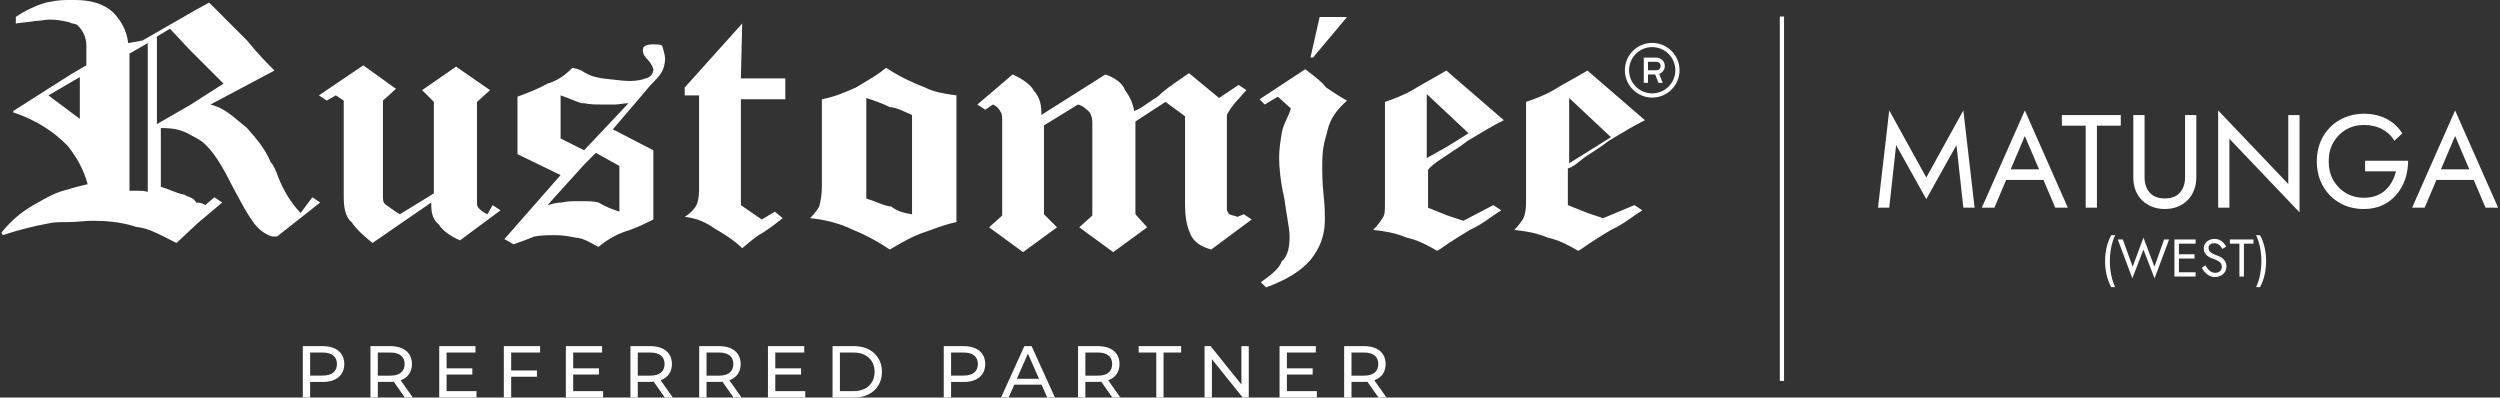 <svg width="566" height="90" viewBox="0 0 566 90" fill="none" xmlns="http://www.w3.org/2000/svg">
<rect x="0" y="0" width="566" height="90" fill="#333333" stroke="none"/>
<path fill-rule="evenodd" clip-rule="evenodd" d="M155.018 19.817L168.032 5.324L167.736 17.747H177.793V22.479H167.736V46.437L172.469 49.691L175.426 47.916L177.201 49.395C175.722 50.578 174.539 51.465 172.765 52.648C171.581 53.24 170.103 54.423 168.032 56.198C166.257 54.423 163.891 52.944 161.821 51.761C159.75 50.282 157.68 49.395 155.018 49.099C156.497 48.212 157.384 47.029 157.68 46.437C157.976 45.846 158.271 44.662 158.271 42.888V21.592H155.018V19.817ZM126.919 21.592V31.352L132.243 34.014L142.299 23.366C141.811 23.366 141.143 23.456 140.543 23.537C140.053 23.602 139.608 23.662 139.342 23.662H136.68C134.905 23.662 133.426 23.662 132.243 23.366H131.652C130.764 23.071 130.025 22.775 129.285 22.479L129.285 22.479C128.546 22.183 127.806 21.887 126.919 21.592ZM140.229 47.916V37.564L134.905 34.606L132.243 37.268L123.961 46.437C124.164 46.386 124.358 46.336 124.547 46.286L124.547 46.286L124.547 46.286C125.458 46.048 126.235 45.846 127.215 45.846C128.398 45.55 129.285 45.55 130.468 45.55H132.243C133.426 45.55 134.314 45.55 135.497 45.846C136.976 46.733 138.454 47.324 140.229 47.916ZM146.145 10.352C146.736 10.056 147.328 10.056 147.919 10.056C149.102 10.056 149.99 10.056 149.99 10.648C150.285 11.535 150.581 12.718 150.581 13.31C150.581 14.197 150.285 15.38 149.99 15.972C149.398 17.155 148.511 18.042 147.328 19.226L138.75 29.282L147.919 34.014V49.691L147.919 49.691C146.144 50.578 143.778 51.761 141.708 52.353C139.933 52.944 137.567 54.127 135.497 55.902C135.033 55.67 134.609 55.438 134.205 55.217C133.063 54.591 132.075 54.05 130.764 53.831H130.468C128.99 53.536 127.511 53.24 125.736 53.24C124.257 53.24 122.778 53.24 121.004 53.536C119.525 54.127 118.046 54.719 116.271 55.31L114.201 54.127L126.919 39.634L117.158 34.902V21.887L117.159 21.887C119.525 21 121.891 20.113 123.961 18.93C126.032 18.338 127.806 17.155 129.581 15.38C129.877 15.38 131.06 15.676 131.652 15.972C133.426 17.155 134.609 17.451 136.384 17.747C137.007 17.816 137.597 17.885 138.155 17.951L138.158 17.951L138.158 17.951L138.159 17.951C139.984 18.165 141.463 18.338 142.595 18.338C144.074 18.338 145.553 18.042 146.145 17.747C147.623 17.451 147.919 16.268 147.919 15.676C147.919 15.38 147.328 14.197 146.736 13.606C145.849 12.718 145.553 12.127 145.553 11.535C145.553 10.944 145.553 10.648 146.145 10.352ZM201.751 46.733C203.229 47.916 204.708 48.212 206.483 48.508V26.028C206.055 25.857 205.628 25.662 205.193 25.462C204.124 24.973 203.012 24.464 201.751 24.254H201.455C199.68 23.366 197.906 22.775 196.131 22.183V44.958C197.016 45.211 197.794 45.518 198.532 45.81C199.521 46.201 200.439 46.564 201.455 46.733H201.751ZM200.863 15.528C200.937 15.602 201.011 15.676 201.159 15.676C203.821 17.451 206.483 18.634 209.441 19.817C211.614 20.904 214.036 21.242 216.021 21.519L216.022 21.519C216.198 21.544 216.371 21.568 216.539 21.592V50.282C214.46 50.698 212.527 51.406 210.638 52.098C209.839 52.391 209.048 52.681 208.258 52.944C206.301 53.678 204.344 54.817 202.554 55.858L202.553 55.858C202.179 56.076 201.813 56.289 201.455 56.493C198.793 54.719 196.131 53.24 193.173 52.057C190.215 50.578 186.666 49.691 183.412 49.395C184.3 48.508 185.187 47.324 185.483 46.733C185.779 45.55 186.074 44.071 186.074 42.296V22.479C189.032 21.887 191.103 21 193.765 19.817C194.424 19.405 195.083 19.016 195.736 18.631C197.426 17.633 199.074 16.661 200.568 15.38C200.715 15.38 200.789 15.454 200.863 15.528ZM297.286 13.014H296.695L298.765 3.845H304.977L297.286 13.014ZM285.16 22.479L295.512 15.676C297.878 17.451 299.357 18.634 300.244 19.817C302.019 21 303.794 22.183 304.977 22.775C302.611 24.845 301.132 26.916 300.54 29.578C299.653 32.535 299.357 34.31 299.357 37.268C299.357 39.338 299.357 41.113 299.653 44.071C299.948 46.733 299.949 48.508 299.949 49.691C299.949 53.536 298.765 56.198 296.695 58.86C294.329 61.522 291.371 63.296 286.639 65.071L285.455 63.888C287.526 62.409 289.596 60.93 290.188 59.156C291.667 57.972 291.962 55.606 291.962 53.536C291.962 52.486 291.755 51.229 291.464 49.458C291.263 48.236 291.021 46.77 290.779 44.958C289.892 41.113 289.596 37.859 289.596 35.789C289.596 33.719 289.892 31.944 290.188 30.169C290.357 28.983 290.818 27.991 291.292 26.971C291.645 26.21 292.006 25.434 292.258 24.549L289.301 21.887L286.343 23.662L285.16 22.479ZM359.991 26.62L355.259 22.183V36.972L359.991 34.014L364.724 31.057L359.991 26.62ZM359.4 48.212L362.949 49.395L370.048 46.437L371.822 47.62C371.034 48.113 370.278 48.639 369.522 49.165C368.01 50.217 366.498 51.268 364.724 52.057L364.723 52.057L364.723 52.057C363.244 52.945 361.765 53.832 359.991 55.015C359.695 55.212 359.367 55.442 359.038 55.672L359.038 55.672C358.381 56.132 357.724 56.592 357.329 56.789C355.259 55.606 353.188 54.423 350.526 53.831C347.569 52.648 345.498 52.353 342.836 52.057C343.723 51.169 344.611 49.986 344.907 49.395C345.202 48.803 345.498 47.62 345.498 45.846V23.071C347.273 22.479 349.639 21.592 351.709 20.409C352.966 19.623 354.223 18.921 355.568 18.17L355.568 18.169C356.756 17.506 358.013 16.804 359.4 15.972L372.414 27.212C369.888 28.475 367.793 29.738 365.393 31.185C364.983 31.432 364.564 31.685 364.132 31.944C363.036 32.821 361.94 33.535 360.723 34.328L360.722 34.329L360.722 34.329L360.721 34.329L360.721 34.33C360.297 34.606 359.858 34.892 359.4 35.197C358.84 35.533 358.323 35.953 357.801 36.378C356.941 37.077 356.067 37.788 354.963 38.155V46.437L359.4 48.212ZM323.019 21.296V35.789L327.752 33.127L332.484 30.169L327.752 25.733L323.019 21.296ZM328.777 34.33L328.776 34.33L328.77 34.334L328.763 34.339C328.344 34.612 327.909 34.895 327.456 35.197C327.12 35.449 326.736 35.701 326.332 35.967C325.313 36.636 324.162 37.392 323.315 38.451V47.029L327.752 48.803L331.301 49.986L338.104 46.437L339.878 47.62C339.09 48.113 338.334 48.639 337.578 49.165C336.066 50.217 334.554 51.268 332.78 52.057C331.301 52.944 329.822 53.831 328.047 55.015C327.752 55.212 327.423 55.442 327.094 55.672C326.437 56.132 325.78 56.592 325.385 56.789C323.315 55.606 321.244 54.423 318.582 53.831C315.625 52.648 313.554 52.353 310.892 52.057C311.78 51.169 312.667 49.986 312.963 49.395C313.554 48.803 313.554 47.62 313.554 45.846V23.071C315.329 22.479 317.695 21.592 319.766 20.409C321.022 19.623 322.279 18.921 323.624 18.17C324.812 17.506 326.069 16.804 327.456 15.972L340.47 27.212C337.944 28.475 335.849 29.738 333.449 31.185L333.445 31.187L333.431 31.196C333.026 31.44 332.613 31.689 332.188 31.944C331.091 32.821 329.995 33.536 328.777 34.33ZM35.524 28.099L43.214 23.662L50.609 18.93L42.919 11.24L38.482 6.507L35.524 8.282V28.099ZM31.383 43.184C31.679 43.184 32.862 43.184 33.454 43.479V9.761L31.383 10.944L29.313 12.127V43.184H31.383ZM14.524 24.254L18.073 26.916V17.451L14.524 19.521L10.975 21.592L14.524 24.254ZM63.031 40.226C64.806 44.662 67.172 47.324 68.059 48.212L70.722 44.662L72.496 45.846L62.736 53.536H61.552C59.778 52.944 58.299 51.761 57.116 49.986C55.933 48.33 54.939 46.485 53.68 44.147L53.68 44.147L53.68 44.147L53.68 44.146C53.365 43.562 53.034 42.947 52.679 42.296C50.313 37.564 48.242 34.014 45.581 31.944C44.693 31.352 44.102 31.057 43.51 30.761C41.144 29.282 39.073 28.986 36.411 28.986V42.296C37.297 42.549 38.074 42.856 38.813 43.148C39.801 43.539 40.72 43.902 41.735 44.071C42.031 44.268 42.36 44.4 42.688 44.531C43.346 44.794 44.003 45.057 44.397 45.846C45.285 45.846 46.172 46.141 46.468 46.437L48.538 44.662L50.313 45.846L44.693 50.578L39.961 55.015C39.492 54.78 39.012 54.534 38.527 54.286C36.563 53.281 34.523 52.236 32.862 51.761C32.446 51.622 31.965 51.549 31.51 51.479C30.995 51.4 30.514 51.327 30.2 51.169C27.242 50.282 24.285 49.986 21.031 49.986C19.996 49.986 19.108 50.06 18.221 50.134C17.334 50.208 16.447 50.282 15.411 50.282C13.932 50.282 12.158 50.282 10.975 50.578C7.721 51.169 4.172 52.057 0.622 53.24L0.327 52.648C2.989 49.395 5.355 47.62 8.608 45.846C10.679 44.662 12.749 43.479 15.411 42.888C16.767 42.436 17.95 42.157 18.961 41.918C19.273 41.844 19.569 41.775 19.848 41.705C18.961 38.451 17.482 35.789 15.411 33.127L14.82 32.535C12.158 29.873 8.313 27.212 2.989 25.437V25.141L16.003 16.859L19.552 14.789V10.352C19.552 8.282 18.665 6.803 17.482 5.62C17.21 5.484 16.877 5.411 16.567 5.342C16.201 5.262 15.867 5.188 15.707 5.028C15.519 4.991 15.336 4.953 15.156 4.916C13.918 4.662 12.82 4.437 11.27 4.437C10.679 4.437 10.161 4.511 9.644 4.585L9.644 4.585C9.126 4.659 8.608 4.732 8.017 4.732C7.231 4.89 6.529 4.963 5.778 5.042C5.114 5.112 4.412 5.185 3.58 5.324V3.845C5.651 2.366 8.313 1.183 10.383 0.592C11.862 0.296 13.341 0 15.116 0H16.89C20.735 0 23.397 0.887 25.468 2.662C27.242 4.437 28.721 6.803 29.017 9.761L32.27 9.169L44.102 2.366L47.355 0.592L55.933 9.169C58.595 12.423 60.369 14.197 62.144 15.972L47.651 23.662C50.399 24.349 52.26 25.923 54.196 27.559C54.761 28.036 55.332 28.519 55.933 28.986C58.003 31.352 60.074 33.719 61.257 36.676C61.848 37.268 62.44 38.451 63.031 40.226ZM108.581 47.324C109.172 47.916 109.764 48.212 110.356 48.508L111.539 46.437L113.313 47.62L104.144 54.423C102.074 53.536 100.003 52.057 99.412 50.874C97.933 49.691 97.637 48.212 97.637 46.141V45.846L84.327 55.015C82.553 53.536 80.778 52.057 79.595 50.282C78.116 49.099 77.82 46.733 77.82 44.662V22.775L76.046 21.592L73.975 22.775L72.2 21.592L82.257 14.789L89.651 20.113L86.694 22.775V44.662C86.694 45.846 86.989 46.141 87.876 46.733C88.172 46.93 88.501 47.16 88.829 47.39L88.83 47.39L88.83 47.39C89.487 47.85 90.144 48.31 90.539 48.508L98.229 43.775V23.071L95.567 20.409L103.257 15.085L110.947 20.409L107.989 23.071V46.141C107.989 46.733 108.285 47.029 108.581 47.324ZM279.244 48.803C279.54 48.877 279.836 48.951 280.131 49.099L281.61 48.508L283.385 49.691L274.216 56.493C272.145 55.902 270.371 55.015 269.483 52.944C268.596 50.874 268.3 49.099 268.3 46.141V26.324L263.864 23.071L257.061 27.507V48.508L259.723 51.465L252.033 57.085L244.342 51.465L247.3 48.803V27.507C247.3 26.62 247.004 26.028 246.709 25.437C246.117 24.845 245.23 23.958 244.047 23.662L236.357 28.395V48.508L239.314 51.465L231.624 57.085L223.934 51.465L226.892 48.803V27.507V27.507C226.892 26.62 226.892 25.733 226.596 25.437C226.004 24.254 225.413 23.958 224.821 23.662L223.047 24.845L221.272 23.662L229.258 16.859C231.328 17.747 233.399 19.226 233.99 20.409C235.469 22.183 235.765 23.662 235.765 25.733V26.028L250.258 16.859C252.033 17.451 254.103 18.634 254.695 20.409C255.582 21.592 256.469 23.071 256.765 25.141C257.84 24.783 258.806 24.099 259.861 23.353L259.861 23.353C260.548 22.867 261.272 22.354 262.089 21.887C263.493 20.483 265.268 19.264 267.413 17.791L267.413 17.791C267.979 17.402 268.57 16.996 269.188 16.564L275.991 22.183L280.427 19.226L282.202 20.409C281.714 20.897 281.136 21.564 280.616 22.165L280.616 22.165L280.615 22.166L280.614 22.167C280.19 22.656 279.806 23.101 279.54 23.366C278.357 24.845 278.061 25.437 277.765 26.028V47.324C277.765 47.916 278.061 48.212 278.357 48.508C278.653 48.655 278.948 48.729 279.244 48.803ZM367.869 15.902C367.869 12.489 370.646 9.712 374.059 9.712C377.471 9.712 380.248 12.489 380.248 15.902C380.248 19.314 377.471 22.091 374.059 22.091C370.646 22.091 367.869 19.314 367.869 15.902ZM379.296 15.902C379.296 13.004 376.956 10.665 374.059 10.665C371.161 10.665 368.821 13.004 368.821 15.902C368.821 18.799 371.161 21.139 374.059 21.139C376.956 21.139 379.296 18.799 379.296 15.902ZM373.106 18.758H372.154V13.045H375.011C376.063 13.045 376.915 13.897 376.915 14.949C376.915 15.783 376.38 16.476 375.636 16.735L376.439 18.758H375.487L374.728 16.854H373.106V18.758ZM375.963 14.949C375.963 14.382 375.578 13.997 375.011 13.997H373.106V15.902H375.011C375.578 15.902 375.963 15.517 375.963 14.949ZM73.091 78.366C76.116 78.366 77.944 79.895 77.944 82.421C77.944 84.947 76.116 86.477 73.091 86.477H70.216V90H68.553V78.366H73.091ZM73.041 85.031C75.168 85.031 76.282 84.083 76.282 82.421C76.282 80.759 75.168 79.812 73.041 79.812H70.216V85.031H73.041ZM93.466 90H91.654L89.145 86.427C88.912 86.443 88.663 86.46 88.413 86.46H85.538V90H83.876V78.366H88.413C91.438 78.366 93.267 79.895 93.267 82.421C93.267 84.216 92.336 85.513 90.707 86.094L93.466 90ZM88.364 85.047C90.491 85.047 91.605 84.083 91.605 82.421C91.605 80.759 90.491 79.812 88.364 79.812H85.538V85.047H88.364ZM107.885 88.554H101.104V84.798H106.938V83.385H101.104V79.812H107.653V78.366H99.442V90H107.885V88.554ZM122.277 79.812H115.729V83.867H121.563V85.296H115.729V90H114.067V78.366H122.277V79.812ZM136.55 88.554H129.769V84.798H135.603V83.385H129.769V79.812H136.318V78.366H128.107V90H136.55V88.554ZM152.322 90H150.51L148.001 86.427C147.768 86.443 147.519 86.46 147.269 86.46H144.394V90H142.732V78.366H147.269C150.294 78.366 152.122 79.895 152.122 82.421C152.122 84.216 151.192 85.513 149.563 86.094L152.322 90ZM147.219 85.047C149.347 85.047 150.46 84.083 150.46 82.421C150.46 80.759 149.347 79.812 147.219 79.812H144.394V85.047H147.219ZM166.076 90H167.888L165.129 86.094C166.758 85.513 167.688 84.216 167.688 82.421C167.688 79.895 165.86 78.366 162.835 78.366H158.298V90H159.96V86.46H162.835C163.085 86.46 163.334 86.443 163.567 86.427L166.076 90ZM166.026 82.421C166.026 84.083 164.913 85.047 162.785 85.047H159.96V79.812H162.785C164.913 79.812 166.026 80.759 166.026 82.421ZM175.526 88.554H182.307V90H173.864V78.366H182.074V79.812H175.526V83.385H181.36V84.798H175.526V88.554ZM188.489 78.366V90H193.392C197.131 90 199.674 87.64 199.674 84.183C199.674 80.726 197.131 78.366 193.392 78.366H188.489ZM193.292 88.554H190.151V79.812H193.292C196.167 79.812 198.012 81.573 198.012 84.183C198.012 86.792 196.167 88.554 193.292 88.554ZM218.201 78.366C221.226 78.366 223.054 79.895 223.054 82.421C223.054 84.947 221.226 86.477 218.201 86.477H215.326V90H213.664V78.366H218.201ZM218.151 85.031C220.279 85.031 221.392 84.083 221.392 82.421C221.392 80.759 220.279 79.812 218.151 79.812H215.326V85.031H218.151ZM235.815 87.091L237.095 90H238.84L233.555 78.366H231.909L226.64 90H228.352L229.632 87.091H235.815ZM235.233 85.762H230.214L232.724 80.061L235.233 85.762ZM253.656 90H251.844L249.334 86.427C249.102 86.443 248.852 86.46 248.603 86.46H245.728V90H244.066V78.366H248.603C251.628 78.366 253.456 79.895 253.456 82.421C253.456 84.216 252.525 85.513 250.897 86.094L253.656 90ZM248.553 85.047C250.681 85.047 251.794 84.083 251.794 82.421C251.794 80.759 250.681 79.812 248.553 79.812H245.728V85.047H248.553ZM261.78 79.812V90H263.425V79.812H267.414V78.366H257.791V79.812H261.78ZM281.058 78.366H282.72V90H281.357L274.376 81.324V90H272.714V78.366H274.077L281.058 87.042V78.366ZM298.136 88.554H291.355V84.798H297.188V83.385H291.355V79.812H297.903V78.366H289.693V90H298.136V88.554ZM313.907 90H312.096L309.586 86.427C309.353 86.443 309.104 86.46 308.855 86.46H305.979V90H304.317V78.366H308.855C311.88 78.366 313.708 79.895 313.708 82.421C313.708 84.216 312.777 85.513 311.148 86.094L313.907 90ZM308.805 85.047C310.932 85.047 312.046 84.083 312.046 82.421C312.046 80.759 310.932 79.812 308.805 79.812H305.979V85.047H308.805ZM402.949 3.75V86.25H403.904V3.75H402.949ZM477.971 53.254H478.87C478.454 54.149 478.151 55.096 477.959 56.095C477.767 57.094 477.671 58.104 477.671 59.127C477.671 60.142 477.767 61.149 477.959 62.147C478.151 63.146 478.454 64.097 478.87 65H477.971C477.492 64.097 477.14 63.146 476.916 62.147C476.701 61.149 476.593 60.142 476.593 59.127C476.593 58.104 476.701 57.094 476.916 56.095C477.14 55.096 477.492 54.149 477.971 53.254ZM487.77 60.386L489.951 54.213H491.09L487.794 63.022L485.277 56.502L482.76 63.022L479.464 54.213H480.603L482.832 60.386L485.277 53.794L487.77 60.386ZM497.085 61.644H493.31V58.528H496.845V57.569H493.31V55.172H497.085V54.213H493.31H492.854H492.291V62.603H492.854H493.31H497.085V61.644ZM499.312 60.062C499.504 60.398 499.703 60.693 499.911 60.949C500.127 61.205 500.367 61.404 500.63 61.548C500.894 61.692 501.194 61.764 501.529 61.764C501.977 61.764 502.336 61.64 502.608 61.392C502.88 61.145 503.015 60.829 503.015 60.446C503.015 60.07 502.928 59.77 502.752 59.547C502.576 59.323 502.344 59.143 502.057 59.007C501.777 58.863 501.477 58.736 501.158 58.624C500.95 58.552 500.718 58.46 500.463 58.348C500.207 58.228 499.963 58.08 499.731 57.905C499.5 57.721 499.308 57.497 499.156 57.233C499.012 56.97 498.94 56.646 498.94 56.263C498.94 55.847 499.044 55.476 499.252 55.148C499.46 54.82 499.747 54.565 500.115 54.381C500.483 54.189 500.902 54.093 501.373 54.093C501.829 54.093 502.224 54.181 502.56 54.357C502.904 54.525 503.195 54.745 503.435 55.016C503.675 55.28 503.862 55.559 503.998 55.855L503.123 56.358C503.019 56.151 502.888 55.947 502.728 55.747C502.568 55.547 502.372 55.384 502.141 55.256C501.917 55.128 501.641 55.064 501.314 55.064C500.858 55.064 500.526 55.176 500.319 55.4C500.111 55.615 500.007 55.859 500.007 56.131C500.007 56.362 500.067 56.578 500.187 56.778C500.307 56.97 500.507 57.154 500.786 57.329C501.074 57.497 501.461 57.665 501.949 57.833C502.172 57.913 502.408 58.017 502.656 58.144C502.904 58.272 503.131 58.436 503.339 58.636C503.555 58.828 503.731 59.063 503.866 59.343C504.002 59.614 504.07 59.942 504.07 60.326C504.07 60.693 503.998 61.025 503.854 61.32C503.719 61.616 503.527 61.868 503.279 62.075C503.039 62.283 502.764 62.443 502.452 62.555C502.148 62.667 501.829 62.723 501.493 62.723C501.038 62.723 500.614 62.627 500.223 62.435C499.839 62.235 499.5 61.976 499.204 61.656C498.916 61.328 498.681 60.981 498.497 60.613L499.312 60.062ZM504.847 54.213V55.172H507.005V62.603H508.023V55.172H510.181V54.213H504.847ZM511.677 65H510.778C511.202 64.097 511.505 63.146 511.689 62.147C511.881 61.149 511.977 60.142 511.977 59.127C511.977 58.104 511.881 57.094 511.689 56.095C511.505 55.096 511.202 54.149 510.778 53.254H511.677C512.156 54.149 512.504 55.096 512.72 56.095C512.943 57.094 513.055 58.104 513.055 59.127C513.055 60.142 512.943 61.149 512.72 62.147C512.504 63.146 512.156 64.097 511.677 65ZM429.281 32.85L427.723 47.023H425.176L427.723 25L436.113 40.191L444.502 25L447.049 47.023H444.502L442.944 32.85L436.113 45.075L429.281 32.85ZM451.531 47.023L454.191 40.731H462.639L465.314 47.023H468.16L458.422 25L448.684 47.023H451.531ZM461.635 38.334H455.217L458.422 30.783L461.635 38.334ZM466.807 26.049V28.446H472.201V47.023H474.747V28.446H480.141V26.049H466.807ZM482.982 26.049H485.529V40.131C485.529 41.569 485.919 42.728 486.698 43.607C487.477 44.486 488.615 44.925 490.114 44.925C491.612 44.925 492.75 44.486 493.529 43.607C494.308 42.728 494.698 41.569 494.698 40.131V26.049H497.245V40.131C497.245 41.17 497.075 42.129 496.735 43.008C496.416 43.887 495.936 44.646 495.297 45.285C494.678 45.924 493.929 46.424 493.05 46.783C492.171 47.143 491.192 47.322 490.114 47.322C489.035 47.322 488.056 47.143 487.177 46.783C486.298 46.424 485.539 45.924 484.9 45.285C484.281 44.646 483.801 43.887 483.462 43.008C483.142 42.129 482.982 41.17 482.982 40.131V26.049ZM520.615 26.049H518.068V41.659L502.188 25V47.023H504.735V31.412L520.615 48.072V26.049ZM535.458 38.783V36.386H545.196C545.196 37.844 544.977 39.232 544.537 40.551C544.098 41.849 543.449 43.008 542.59 44.026C541.731 45.045 540.672 45.854 539.414 46.453C538.175 47.033 536.757 47.322 535.159 47.322C533.641 47.322 532.233 47.063 530.934 46.543C529.636 46.004 528.507 45.255 527.548 44.296C526.589 43.317 525.84 42.169 525.301 40.85C524.782 39.532 524.522 38.094 524.522 36.536C524.522 34.978 524.782 33.539 525.301 32.221C525.84 30.903 526.589 29.764 527.548 28.805C528.507 27.826 529.636 27.077 530.934 26.558C532.233 26.019 533.641 25.749 535.159 25.749C536.457 25.749 537.646 25.919 538.724 26.258C539.823 26.598 540.802 27.097 541.661 27.757C542.54 28.416 543.279 29.235 543.878 30.214L542.08 31.861C541.421 30.743 540.502 29.874 539.324 29.255C538.145 28.616 536.757 28.296 535.159 28.296C533.681 28.296 532.342 28.645 531.144 29.345C529.945 30.044 528.987 31.013 528.267 32.251C527.568 33.469 527.219 34.898 527.219 36.536C527.219 38.154 527.568 39.582 528.267 40.821C528.987 42.059 529.945 43.028 531.144 43.727C532.342 44.426 533.681 44.776 535.159 44.776C536.198 44.776 537.126 44.626 537.945 44.326C538.784 44.007 539.504 43.567 540.103 43.008C540.702 42.449 541.191 41.809 541.571 41.09C541.97 40.371 542.26 39.602 542.44 38.783H535.458ZM551.605 40.731L548.945 47.023H546.099L555.837 25L565.575 47.023H562.728L560.054 40.731H551.605ZM552.632 38.334H559.05L555.837 30.783L552.632 38.334Z" fill="white"/>
</svg>
